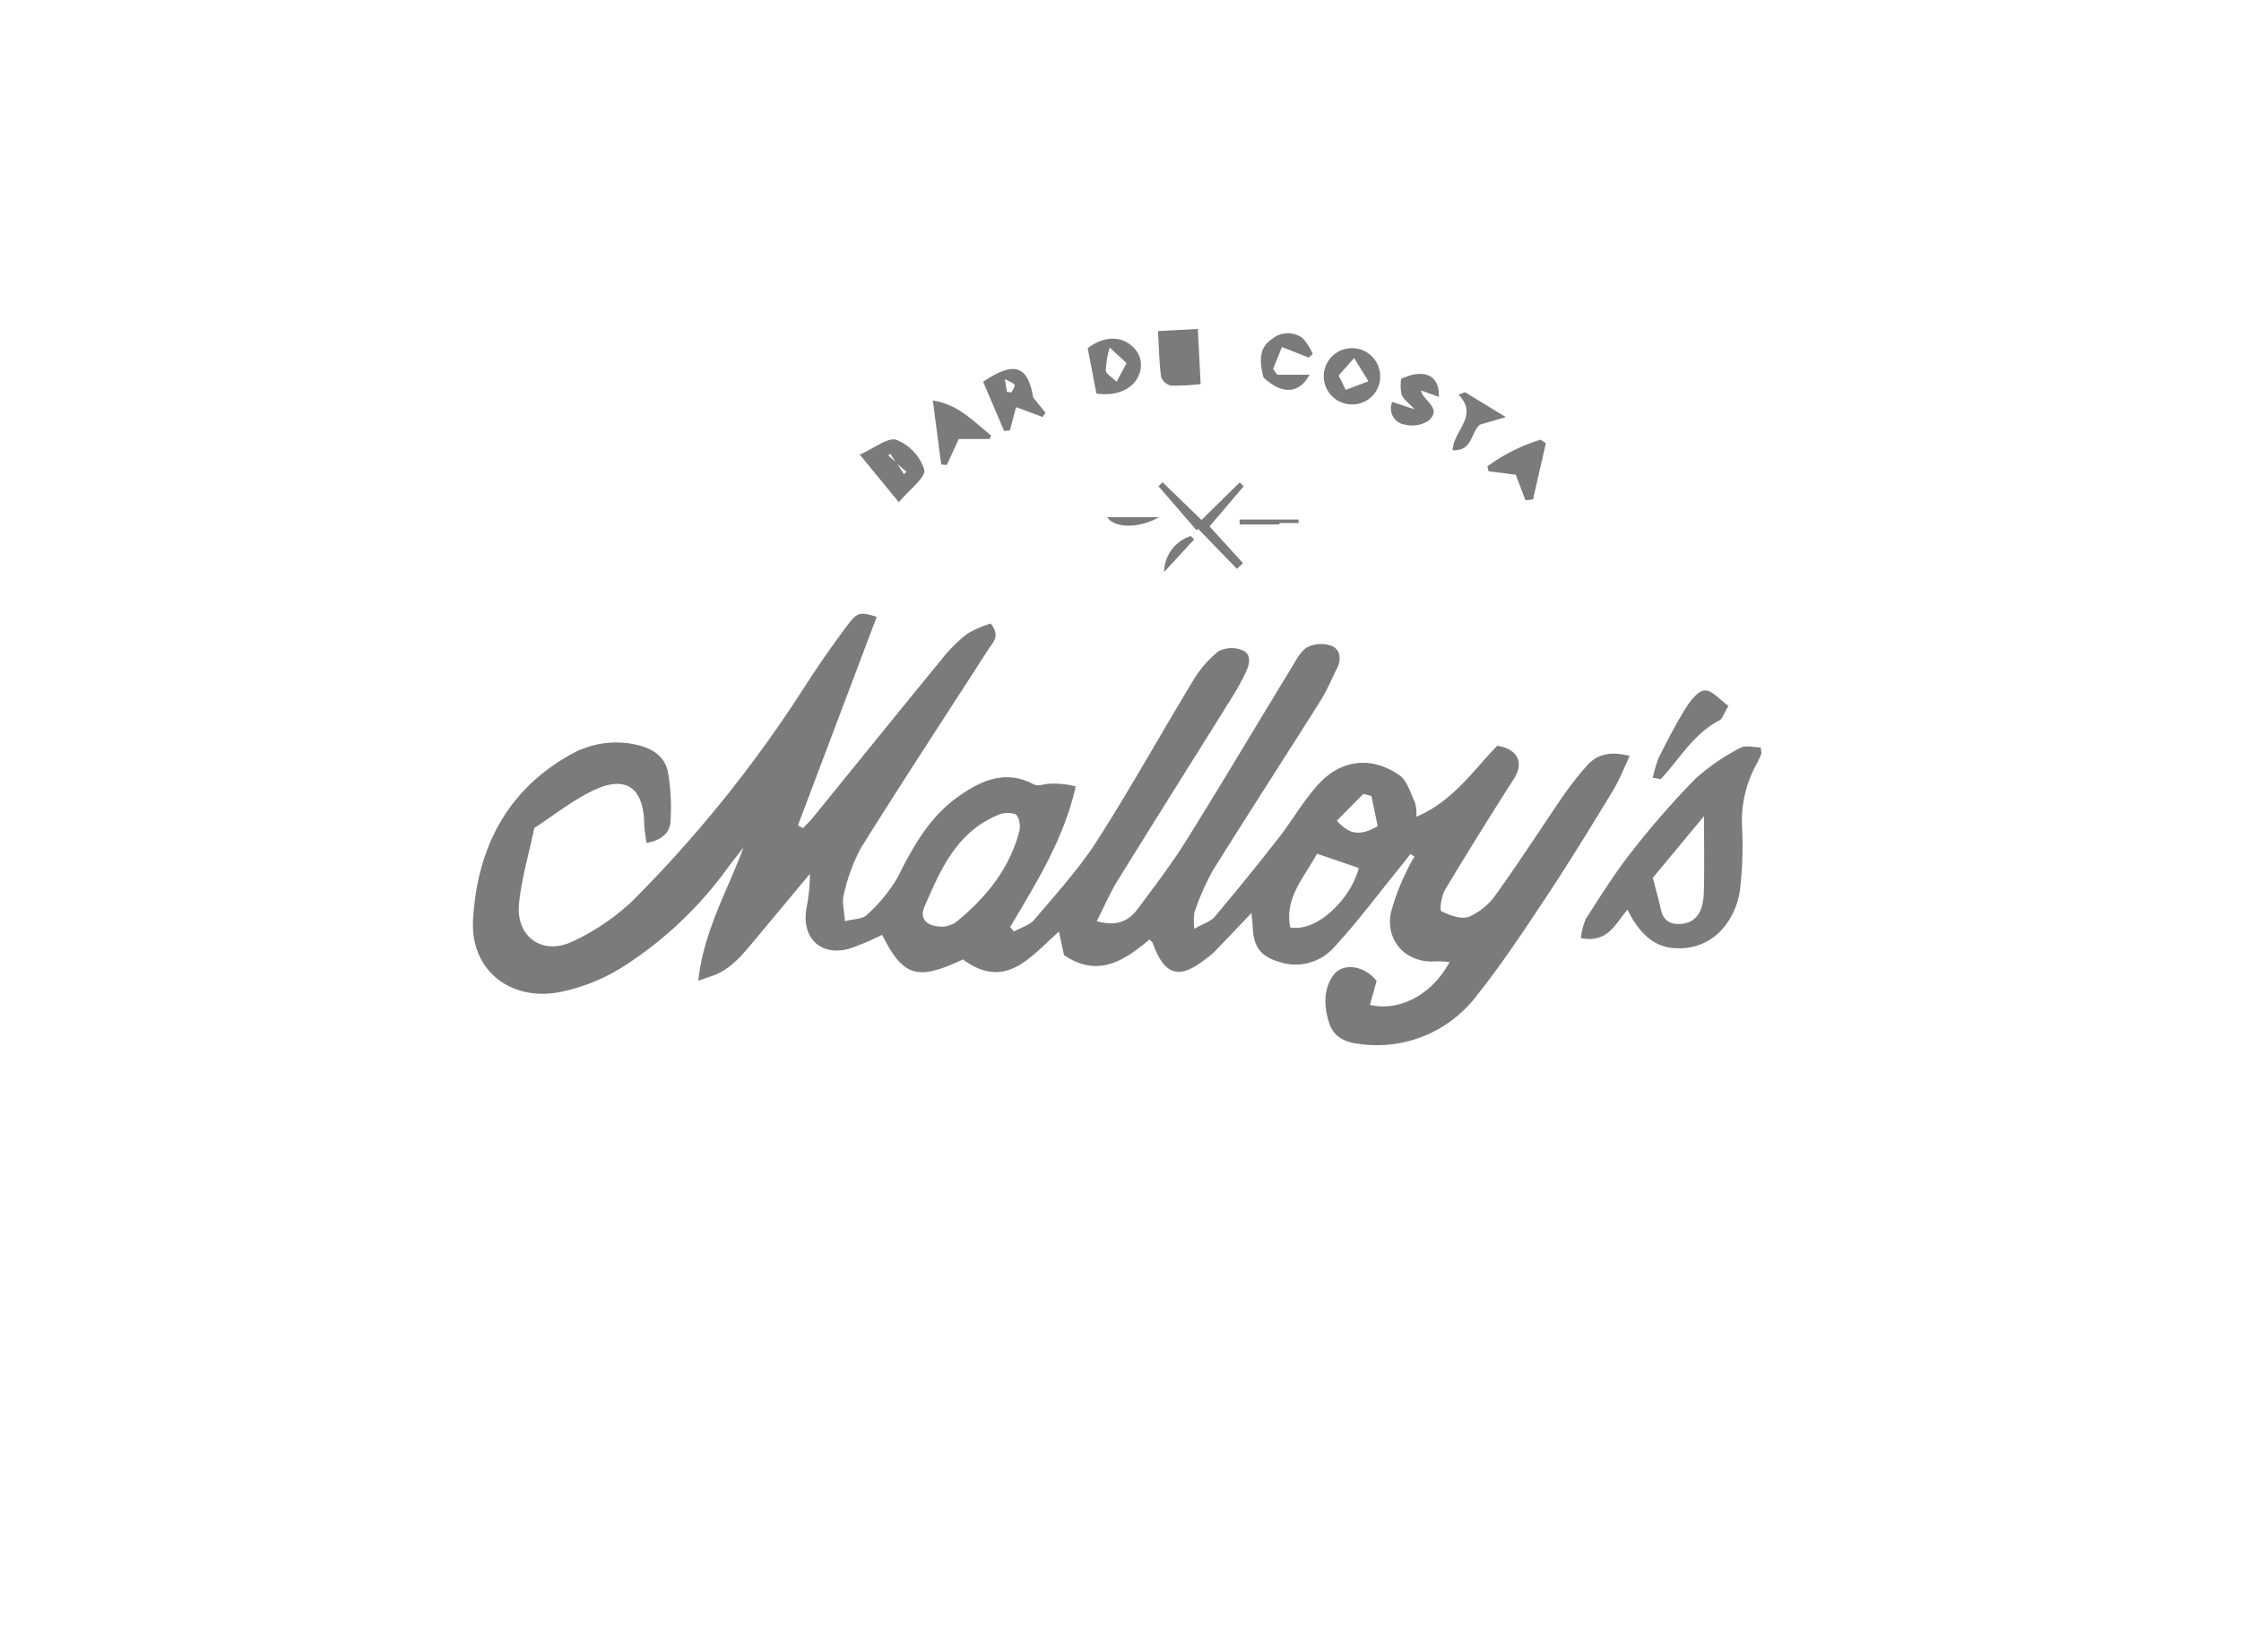 <svg xmlns="http://www.w3.org/2000/svg" xmlns:xlink="http://www.w3.org/1999/xlink" width="327" height="241" viewBox="0 0 327 241">
  <defs>
    <clipPath id="clip-l-malloys">
      <rect width="327" height="241"/>
    </clipPath>
  </defs>
  <g id="l-malloys" clip-path="url(#clip-l-malloys)">
    <path id="Trazado_668" data-name="Trazado 668" d="M285.93,962.279c1.3-.739,2.376-1.035,2.968-1.737q4.781-5.678,9.351-11.533c1.961-2.512,3.554-5.332,5.675-7.691,3.362-3.738,7.763-4.288,11.895-1.466,1.161.794,1.653,2.626,2.323,4.043a6.537,6.537,0,0,1,.183,2.044c5.289-2.215,8.3-6.746,11.806-10.365,2.8.463,4.058,2.28,2.4,4.878-3.4,5.328-6.751,10.693-10,16.117-.54.9-.847,3.005-.559,3.148,1.217.607,2.921,1.248,4.036.818A9.574,9.574,0,0,0,330,957.212c3.431-4.79,6.619-9.753,9.952-14.614a49.172,49.172,0,0,1,3.165-4c1.536-1.807,3.5-2.253,6.345-1.528-.843,1.768-1.5,3.5-2.443,5.049-3.1,5.1-6.21,10.194-9.5,15.164-3.333,5.028-6.659,10.091-10.415,14.8a18.265,18.265,0,0,1-16.983,7.027c-2.176-.221-3.9-1.015-4.56-3.2-.7-2.3-.818-4.718.6-6.769,1.378-2,4.6-1.515,6.366.768q-.481,1.726-.967,3.48c3.971.967,8.889-1.173,11.614-6.251a18,18,0,0,0-2.057-.094c-4.214.3-7.317-2.906-6.51-7.082a32.522,32.522,0,0,1,2.21-5.9,23.952,23.952,0,0,1,1.24-2.308l-.588-.384c-.612.777-1.214,1.564-1.838,2.33-3.079,3.785-6,7.72-9.313,11.291a7.477,7.477,0,0,1-7.825,2.184c-2.772-.782-3.893-2.1-4.031-4.977-.033-.691-.117-1.378-.19-2.217-1.894,1.987-3.621,3.806-5.359,5.613a9.03,9.03,0,0,1-.969.838c-3.144,2.452-5.965,3.928-8.078-2.044-.065-.182-.266-.315-.468-.547-3.715,3.144-7.566,5.63-12.483,2.292-.254-1.173-.475-2.194-.741-3.427-4.111,3.585-7.736,8.682-14.01,4.056-6.662,3.148-8.728,2.527-11.792-3.594a37.392,37.392,0,0,1-4.816,2.035c-4.164,1.131-6.955-1.567-6.232-5.865a26.233,26.233,0,0,0,.516-5.073q-4.05,4.863-8.1,9.723c-1.821,2.182-3.607,4.409-6.494,5.291-.393.12-.775.274-1.692.6.759-7.243,4.252-13.115,6.6-19.462-.8,1.032-1.625,2.047-2.4,3.1a56,56,0,0,1-15.483,14.5,27.645,27.645,0,0,1-8.625,3.448c-7.305,1.576-13.362-3.012-12.963-10.4.555-10.3,4.782-18.933,14.25-24.206a13.4,13.4,0,0,1,9.711-1.392c2.268.509,4.075,1.732,4.49,4.021a30.443,30.443,0,0,1,.355,7.175c-.1,1.656-1.337,2.729-3.509,3.1-.12-1.008-.307-1.92-.324-2.837-.1-5.255-2.69-7.1-7.448-4.816-3.089,1.485-5.834,3.688-8.588,5.473-.828,3.959-1.874,7.451-2.227,11.012-.487,4.9,3.431,7.681,7.9,5.507a33.034,33.034,0,0,0,8.72-5.947A186.267,186.267,0,0,0,229.177,926.8c1.975-3.036,4.036-6.023,6.22-8.912,1.39-1.841,1.829-1.84,4.187-1.119L228.09,947.2l.734.408c.487-.516,1.01-1,1.456-1.552,6.232-7.664,12.437-15.351,18.7-22.992a23.177,23.177,0,0,1,3.748-3.777,15.286,15.286,0,0,1,3.492-1.535c1.454,1.818.336,2.711-.281,3.669-6.227,9.671-12.543,19.287-18.639,29.041a26.473,26.473,0,0,0-2.537,6.924c-.281,1,.082,2.19.183,3.794,1.317-.339,2.56-.29,3.156-.886a22.663,22.663,0,0,0,4.512-5.474c2.258-4.5,4.65-8.829,8.843-11.8,3.353-2.378,6.9-4.018,11.092-1.78.564.3,1.488-.1,2.248-.115a12.351,12.351,0,0,1,3.825.394c-1.728,7.707-5.759,14.065-9.568,20.522l.552.648c1.013-.571,2.291-.917,2.993-1.749,3.156-3.734,6.5-7.381,9.123-11.475,4.9-7.65,9.309-15.617,14.029-23.388a15.623,15.623,0,0,1,3.719-4.288,4.155,4.155,0,0,1,3.45-.154c1.394.559,1.085,2.013.55,3.156a35.219,35.219,0,0,1-2.042,3.725c-5.558,8.922-11.168,17.813-16.7,26.754-1.109,1.793-1.942,3.758-3.036,5.908,2.968.852,4.7-.067,6-1.817,2.416-3.249,4.89-6.475,7.029-9.9,5.224-8.375,10.261-16.865,15.4-25.288.66-1.082,1.3-2.39,2.315-2.976a4.492,4.492,0,0,1,3.487-.206c1.332.54,1.5,1.954.826,3.3-.794,1.586-1.476,3.242-2.417,4.735-5.227,8.294-10.571,16.517-15.752,24.84a36.342,36.342,0,0,0-2.623,6,8.9,8.9,0,0,0-.031,2.428m-36.583-.317a4.6,4.6,0,0,0,1.762-.617c4.372-3.554,7.857-7.777,9.3-13.347.2-.754-.067-2.15-.578-2.436a3.564,3.564,0,0,0-2.7.178c-5.906,2.5-8.238,7.933-10.559,13.273-.8,1.827.307,3,2.779,2.949m54.478-10.645c-1.81,3.438-4.768,6.393-3.9,10.755,4.025.741,8.943-4.368,10-8.67l-6.1-2.085m7.94-8.433-1.174-.286c-1.3,1.308-2.594,2.616-3.863,3.9,1.865,2.088,3.415,2.26,5.961.8-.288-1.378-.607-2.892-.924-4.4" transform="translate(-111.657 -826.759)" fill="#7b7b7b"/>
    <path id="Trazado_669" data-name="Trazado 669" d="M301.321,928.639c-.235.506-.434,1.032-.708,1.515a17.119,17.119,0,0,0-2.126,9.4,55.326,55.326,0,0,1-.3,8.9c-.487,3.95-3.454,8.884-9.39,8.61-2.879-.132-5.138-1.793-7.038-5.623-1.728,1.977-2.832,4.932-6.794,4.139a9.85,9.85,0,0,1,.724-2.822c2.107-3.273,4.178-6.592,6.58-9.646a124.282,124.282,0,0,1,9.373-10.753,30.446,30.446,0,0,1,6.594-4.536c.749-.43,1.956-.067,2.954-.067.044.293.091.588.135.883m-8.4,9.148-7.471,9c.442,1.713.864,3.136,1.169,4.584.367,1.745,1.493,2.308,3.112,2.124,1.984-.223,3.086-1.7,3.165-4.6.1-3.731.026-7.465.026-11.115" transform="translate(-44.282 -818.693)" fill="#7b7b7b"/>
    <path id="Trazado_670" data-name="Trazado 670" d="M292.12,925.1c-.675,1.109-.873,1.895-1.348,2.14-3.746,1.936-5.745,5.563-8.474,8.481-.111.118-.516-.038-1.214-.111a17.438,17.438,0,0,1,.878-2.992c1.243-2.465,2.512-4.931,3.976-7.268.658-1.053,1.8-2.491,2.736-2.5,1.073-.019,2.171,1.353,3.446,2.254" transform="translate(-39.908 -822.1)" fill="#7b7b7b"/>
    <path id="Trazado_671" data-name="Trazado 671" d="M238.968,892.391l5.814-.312c.141,2.743.264,5.162.411,8.046a32.982,32.982,0,0,1-4.3.23,2.026,2.026,0,0,1-1.469-1.272c-.279-2.068-.31-4.168-.459-6.691" transform="translate(-69.997 -844.079)" fill="#7b7b7b"/>
    <path id="Trazado_672" data-name="Trazado 672" d="M219.287,910.648c-2.066-2.519-3.647-4.444-5.7-6.95,2.117-.922,4.1-2.578,5.371-2.145A6.984,6.984,0,0,1,223,905.9c.245,1.133-2.117,2.829-3.71,4.753m-.379-5.713q-.427-.679-.855-1.358c-.1.077-.2.153-.3.23l1.2,1.09q.537.813,1.073,1.627l.375-.331q-.746-.627-1.49-1.258" transform="translate(-88.133 -837.362)" fill="#7b7b7b"/>
    <path id="Trazado_673" data-name="Trazado 673" d="M224.087,897.35c4.53-3.091,6.547-2.345,7.312,2.311l1.776,2.2-.4.633-3.887-1.44L228,904.429l-.845.122-3.067-7.2m3.473,1.471c.219.031.439.062.658.094.17-.375.549-.82.454-1.108s-.662-.425-1.418-.852c.153.94.23,1.4.305,1.865" transform="translate(-80.629 -841.644)" fill="#7b7b7b"/>
    <path id="Trazado_674" data-name="Trazado 674" d="M261.315,897.715a4.057,4.057,0,0,1-4.111,4.209,4.105,4.105,0,1,1-.022-8.21,4.112,4.112,0,0,1,4.134,4m-3.808-2.556-2.249,2.56,1.034,2.086c.993-.374,1.937-.732,3.319-1.253-.777-1.251-1.308-2.11-2.1-3.393" transform="translate(-59.927 -842.911)" fill="#7b7b7b"/>
    <path id="Trazado_675" data-name="Trazado 675" d="M234.256,900.91c-.446-2.319-.876-4.564-1.27-6.618,2.239-1.714,4.7-1.816,6.326-.413a3.6,3.6,0,0,1,1.12,4.379c-.806,1.985-3.249,3.094-6.175,2.652m4.4-4.442-2.465-2.27a13.628,13.628,0,0,0-.566,3.357c.055.509.866.938,1.577,1.639.586-1.1.938-1.757,1.454-2.726" transform="translate(-74.271 -843.486)" fill="#7b7b7b"/>
    <path id="Trazado_676" data-name="Trazado 676" d="M223.591,903.795c-.67,1.452-1.209,2.618-1.747,3.785-.271-.022-.542-.045-.814-.065-.393-2.988-.784-5.977-1.228-9.354,3.921.652,6.011,3.191,8.5,5.1-.067.177-.135.353-.2.53Z" transform="translate(-83.69 -839.734)" fill="#7b7b7b"/>
    <path id="Trazado_677" data-name="Trazado 677" d="M260.27,896.636c3.372-1.606,5.63-.5,5.505,2.618l-2.616-.932c.273,1.5,3.185,2.585,1.106,4.415a4.4,4.4,0,0,1-3.448.569,2.384,2.384,0,0,1-1.846-3.314l3.266,1.082c-.82-.88-1.606-1.409-1.9-2.138a6.243,6.243,0,0,1-.062-2.3" transform="translate(-55.817 -841.346)" fill="#7b7b7b"/>
    <path id="Trazado_678" data-name="Trazado 678" d="M275.531,902.028q-.939,4.1-1.876,8.2l-1.1.116c-.447-1.174-.893-2.349-1.416-3.722l-3.978-.511c-.053-.238-.1-.478-.156-.718a26.246,26.246,0,0,1,7.751-3.887l.771.523" transform="translate(-49.964 -837.345)" fill="#7b7b7b"/>
    <path id="Trazado_679" data-name="Trazado 679" d="M250.116,898.5h4.713c-1.608,2.9-4.1,2.868-6.724.4-.768-2.983-.408-4.533,1.37-5.7a3.547,3.547,0,0,1,4.377,0,8.046,8.046,0,0,1,1.44,2.28L254.7,896l-3.9-1.54c-.453,1.123-.873,2.164-1.291,3.206.2.278.4.557.605.835" transform="translate(-63.742 -843.821)" fill="#7b7b7b"/>
    <path id="Trazado_680" data-name="Trazado 680" d="M250.445,917.757q-2.821-2.919-5.644-5.836c-.077.072-.153.144-.23.218l-5.562-6.433.605-.576c1.812,1.757,3.623,3.515,5.671,5.5,1.966-1.93,3.768-3.7,5.57-5.472l.591.552-4.984,5.862c1.6,1.764,3.244,3.566,4.883,5.369q-.453.407-.9.816" transform="translate(-69.968 -834.755)" fill="#7b7b7b"/>
    <path id="Trazado_681" data-name="Trazado 681" d="M265.852,897.463l5.961,3.631c-1.579.459-2.664.773-3.77,1.094-1.358,1.049-1.027,3.933-4,3.741.1-2.9,3.89-4.958.873-8.107l.936-.358" transform="translate(-52.083 -840.232)" fill="#7b7b7b"/>
    <path id="Trazado_682" data-name="Trazado 682" d="M242.189,908.1c-2.923,1.713-6.575,1.584-7.547,0Z" transform="translate(-73.088 -832.629)" fill="#7b7b7b"/>
    <path id="Trazado_683" data-name="Trazado 683" d="M251.725,909.017h-5.8c0-.238-.009-.478-.012-.717h8.612c.005.172.009.343.012.516h-2.81v.2" transform="translate(-65.037 -832.49)" fill="#7b7b7b"/>
    <path id="Trazado_684" data-name="Trazado 684" d="M243.881,910.191c-1.339,1.456-2.68,2.909-4.386,4.763a5.566,5.566,0,0,1,3.885-5.246l.5.483" transform="translate(-69.628 -831.484)" fill="#7b7b7b"/>
  </g>
</svg>
